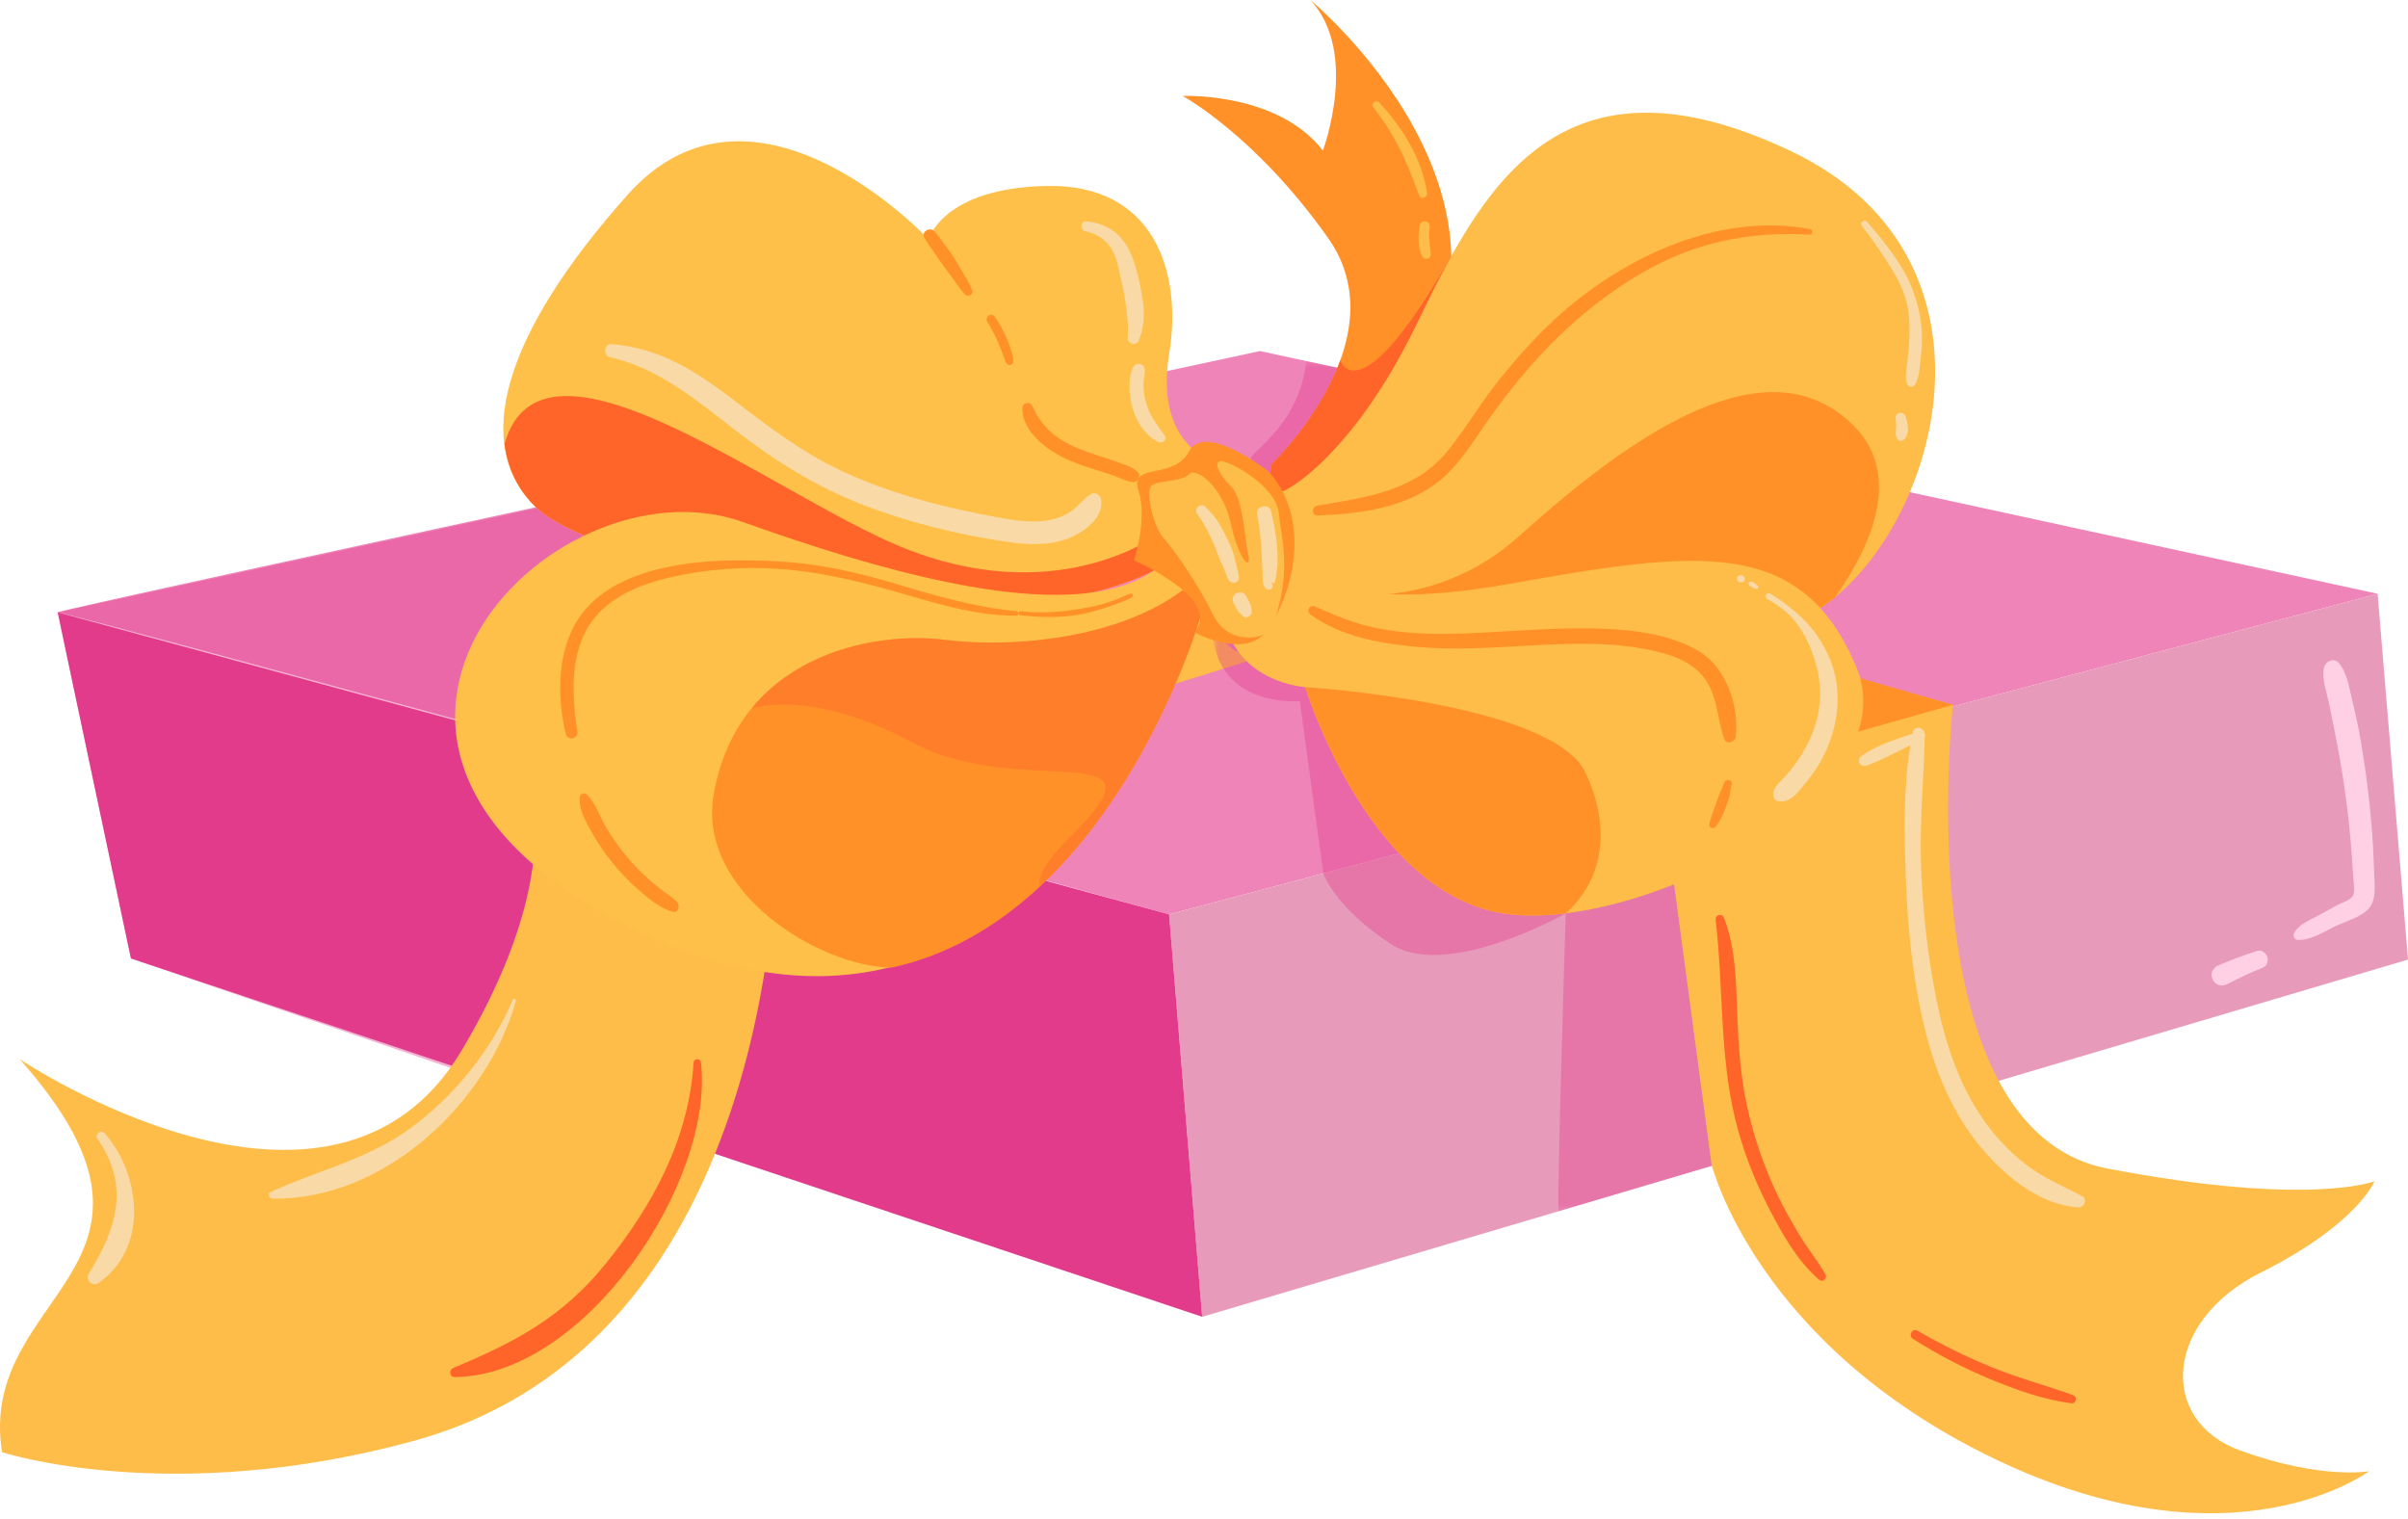 <?xml version="1.0" encoding="UTF-8"?> <svg xmlns="http://www.w3.org/2000/svg" width="317" height="200" viewBox="0 0 317 200" fill="none"><path d="M313.002 78.166L153.904 120.366C153.904 120.366 9.248 80.645 7.593 80.61C5.937 80.577 165.876 46.213 165.876 46.213L313.002 78.166Z" fill="#EF84B8"></path><path d="M313.002 78.166L317.002 126.32L158.259 173.346L153.903 120.366L313.002 78.166Z" fill="#E89ABA"></path><path d="M158.259 173.347L17.237 126.171L7.593 80.611L153.903 120.367L158.259 173.347Z" fill="#E23B8B"></path><mask id="mask0_3875_1073" style="mask-type:luminance" maskUnits="userSpaceOnUse" x="7" y="49" width="145" height="99"><path d="M7.593 49.429H151.073V147.916H7.593V49.429Z" fill="white"></path></mask><g mask="url(#mask0_3875_1073)"><g opacity="0.39"><path d="M80.725 147.916C81.733 146.43 103.935 108.094 135.701 115.758L151.071 49.429L7.593 80.61L17.237 126.17L80.725 147.916Z" fill="#E23B8B"></path></g></g><path d="M312.554 115.113C312.498 113.113 312.395 111.113 312.239 109.117C311.942 105.344 311.475 101.584 310.842 97.852C310.528 96.009 310.143 94.188 309.703 92.372C309.296 90.685 309.039 88.712 307.944 87.325C307.282 86.486 306.062 87.058 305.911 87.982C305.664 89.497 306.286 91.106 306.602 92.585C306.974 94.328 307.307 96.08 307.647 97.83C308.296 101.17 308.804 104.538 309.176 107.922C309.355 109.561 309.5 111.205 309.619 112.849C309.679 113.67 309.73 114.492 309.772 115.313C309.807 115.994 310.119 117.489 309.662 118.057C309.287 118.524 308.224 118.853 307.698 119.141C306.882 119.589 306.066 120.038 305.248 120.489C304.104 121.118 302.824 121.572 302.076 122.681C301.84 123.03 301.926 123.696 302.459 123.724C304.267 123.812 306.016 122.59 307.623 121.842C308.93 121.234 310.895 120.712 311.86 119.57C312.871 118.377 312.592 116.55 312.554 115.113Z" fill="#FFCFE3"></path><path d="M298.483 125.963C298.317 125.463 297.718 124.999 297.158 125.174C295.431 125.711 293.747 126.352 292.085 127.063C291.73 127.214 291.466 127.423 291.282 127.764C291.077 128.138 291.111 128.592 291.29 128.962C291.458 129.306 291.715 129.535 292.077 129.658C292.515 129.804 292.875 129.718 293.275 129.511C294.783 128.731 296.314 128.012 297.894 127.387C298.437 127.172 298.654 126.478 298.483 125.963Z" fill="#FFCFE3"></path><path d="M162.399 85.546L165.074 86.781L102.33 106.318C102.33 106.318 104.85 175.87 54.452 189.679C22.486 198.438 0.27 191.169 0.27 191.169C-3.121 169.925 27.035 167.018 2.592 139.426C2.592 139.426 43.651 167.049 60.77 138.295C77.887 109.541 67.16 96.625 67.16 96.625L153.074 77.673L162.399 85.546Z" fill="#FEBD49"></path><path d="M92.284 139.894C92.214 139.266 91.34 139.277 91.302 139.913C90.684 149.909 85.939 158.693 79.726 166.369C74.048 173.384 67.846 176.676 59.69 180.066C59.074 180.322 59.134 181.289 59.878 181.282C77.047 181.1 94.047 155.588 92.284 139.894Z" fill="#FF6529"></path><path d="M13.736 149.145C13.287 148.644 12.427 149.33 12.813 149.886C17.193 156.188 15.312 161.774 11.661 167.713C11.194 168.472 12.176 169.425 12.917 168.922C19.609 164.376 18.588 154.572 13.736 149.145Z" fill="#F9D9A5"></path><path d="M67.506 131.606C64.733 138.19 59.717 144.398 53.946 148.577C48.305 152.661 41.802 154.073 35.622 156.923C35.173 157.131 35.451 157.785 35.875 157.791C50.629 158.011 64.149 145.19 67.917 131.77C67.982 131.533 67.606 131.37 67.506 131.606Z" fill="#F9D9A5"></path><mask id="mask1_3875_1073" style="mask-type:luminance" maskUnits="userSpaceOnUse" x="159" y="47" width="86" height="113"><path d="M159.725 47.541H244.517V159.444H159.725V47.541Z" fill="white"></path></mask><g mask="url(#mask1_3875_1073)"><g opacity="0.39"><path d="M205.189 159.445C204.925 158.698 206.123 120.227 206.123 120.227C206.123 120.227 190.506 129.122 183.097 124.267C175.686 119.411 174.21 114.981 174.21 114.981L171.11 92.296C171.11 92.296 161.143 93.249 159.725 84.311C159.725 84.311 165.934 61.219 164.803 60.541C163.673 59.862 170.871 56.75 171.994 47.541L244.517 62.711L220.97 90.996L235.794 111.441L229.885 152.129L205.189 159.445Z" fill="#E23B8B"></path></g></g><path d="M159.056 60.652C158.474 60.008 152.132 57.555 153.918 46.563C155.703 35.571 151.775 24.262 137.927 24.478C124.079 24.694 122.252 31.514 122.252 31.514C122.252 31.514 99.323 6.903 82.635 25.626C65.947 44.348 62.203 58.706 70.536 66.768C78.871 74.831 133.988 87.834 155.038 73.264C176.088 58.696 159.056 60.652 159.056 60.652Z" fill="#FEC049"></path><path d="M151.784 70.743C151.784 70.743 138.636 80.211 118.628 71.989C101.538 64.966 71.4 40.841 66.419 58.426C66.82 61.677 68.176 64.483 70.538 66.769C78.871 74.83 133.988 87.833 155.039 73.265C156.004 72.597 156.863 71.975 157.674 71.375C157.723 71.259 151.784 70.743 151.784 70.743Z" fill="#FF6529"></path><path d="M149.773 62.137C149.193 61.545 148.354 61.297 147.59 61.007C146.814 60.714 146.026 60.453 145.238 60.195C143.739 59.707 142.225 59.227 140.811 58.519C139.701 57.963 138.629 57.241 137.781 56.326C137.383 55.897 137.011 55.414 136.682 54.93C136.335 54.422 136.147 53.841 135.822 53.322C135.519 52.841 134.671 53.019 134.602 53.591C134.441 54.929 135.279 56.442 136.149 57.407C137.086 58.446 138.197 59.266 139.415 59.945C140.817 60.723 142.346 61.235 143.867 61.721C144.746 62.002 145.63 62.269 146.502 62.569C147.362 62.865 148.229 63.375 149.133 63.467C149.814 63.535 150.254 62.629 149.773 62.137Z" fill="#FF9128"></path><path d="M127.991 38.255C127.719 37.505 127.308 36.831 126.911 36.141C126.507 35.437 126.087 34.743 125.66 34.053C125.275 33.427 124.824 32.838 124.395 32.245C123.945 31.622 123.507 30.998 122.983 30.436C122.4 29.817 121.233 30.505 121.689 31.302C122.077 31.983 122.54 32.606 122.989 33.248C123.384 33.812 123.753 34.399 124.169 34.949C124.668 35.607 125.152 36.278 125.637 36.947C126.089 37.567 126.512 38.205 127.04 38.763C127.392 39.138 128.187 38.799 127.991 38.255Z" fill="#FF9128"></path><path d="M133.07 46.007C132.922 45.5 132.747 45.011 132.533 44.528C132.098 43.556 131.594 42.617 131.006 41.729C130.825 41.456 130.461 41.349 130.173 41.524C129.897 41.691 129.791 42.08 129.967 42.357C130.514 43.217 130.991 44.117 131.363 45.012C131.555 45.475 131.75 45.937 131.927 46.405C132.014 46.632 132.094 46.86 132.171 47.089C132.217 47.229 132.258 47.369 132.309 47.507C132.361 47.648 132.446 47.76 132.535 47.88C132.777 48.205 133.302 48.047 133.361 47.66C133.445 47.112 133.225 46.532 133.07 46.007Z" fill="#FF9128"></path><path d="M150.462 39.731C150.236 38.156 149.92 36.568 149.461 35.044C149.004 33.522 148.378 32.064 147.213 30.944C146.061 29.836 144.545 29.255 142.965 29.148C142.218 29.098 142.154 30.304 142.868 30.442C144.178 30.694 145.377 31.406 146.152 32.508C146.868 33.527 147.158 34.771 147.404 35.974C147.65 37.187 147.954 38.392 148.136 39.619C148.37 41.187 148.593 42.868 148.45 44.444C148.372 45.327 149.652 45.592 149.956 44.767C150.572 43.092 150.717 41.491 150.462 39.731Z" fill="#F9D9A5"></path><path d="M153.34 57.333C152.775 56.553 152.164 55.775 151.679 54.941C151.258 54.217 150.966 53.397 150.759 52.586C150.698 52.342 150.618 51.877 150.58 51.507C150.54 51.099 150.53 50.686 150.55 50.275C150.566 49.932 150.706 49.31 150.715 48.882C150.724 48.482 150.618 48.138 150.211 47.967C149.712 47.757 149.26 48.044 149.072 48.514C148.716 49.407 148.659 50.435 148.702 51.389C148.739 52.261 148.906 53.131 149.168 53.962C149.706 55.663 150.862 57.45 152.519 58.202C153.035 58.435 153.732 57.873 153.34 57.333Z" fill="#F9D9A5"></path><path d="M144.965 65.799C144.871 65.122 144.159 64.69 143.543 65.09C142.585 65.714 141.921 66.676 140.965 67.328C139.814 68.114 138.518 68.486 137.139 68.6C134.417 68.826 131.581 68.15 128.923 67.631C122.81 66.44 116.775 64.738 111.103 62.138C105.579 59.604 100.937 55.998 96.143 52.328C91.41 48.706 86.562 45.759 80.498 45.304C79.509 45.23 79.343 46.8 80.295 47.014C86.609 48.427 91.779 52.731 96.779 56.619C101.987 60.667 107.426 64.072 113.602 66.456C119.705 68.814 126.205 70.41 132.677 71.343C135.359 71.731 138.195 71.863 140.759 70.827C142.705 70.042 145.297 68.196 144.965 65.799Z" fill="#F9D9A5"></path><path d="M157.225 83.262C157.225 83.262 137.248 146.852 85.528 123.252C33.808 99.652 72.244 59.568 97.86 68.74C123.476 77.912 142.869 81.431 151.925 75.1C151.925 75.1 163.464 77.879 157.225 83.262Z" fill="#FEC049"></path><path d="M158.028 81.206C160.866 78.757 160.022 76.847 158.26 75.494C149.602 84.207 133.282 85.366 124.35 84.226C114.816 83.009 97.094 86.383 93.944 104.617C91.729 117.431 107.953 127.326 117.425 127.373C146.642 120.941 158.028 81.206 158.028 81.206Z" fill="#FF9128"></path><mask id="mask2_3875_1073" style="mask-type:luminance" maskUnits="userSpaceOnUse" x="98" y="75" width="62" height="42"><path d="M98.956 75.494H159.876V116.745H98.956V75.494Z" fill="white"></path></mask><g mask="url(#mask2_3875_1073)"><g opacity="0.43"><path d="M158.259 75.494C149.6 84.207 133.282 85.366 124.348 84.226C117.291 83.326 105.755 84.947 98.955 93.242C101.063 92.652 108.308 91.434 120.175 97.778C134.438 105.404 154.739 96.446 140.954 110.096C137.642 113.376 136.548 115.475 136.842 116.744C151.82 102.819 158.027 81.206 158.027 81.206C160.866 78.756 160.02 76.848 158.259 75.494Z" fill="#FF6529"></path></g></g><path d="M89.156 118.791C88.677 118.238 88.009 117.843 87.435 117.401C86.827 116.934 86.227 116.459 85.648 115.958C84.459 114.926 83.351 113.799 82.351 112.583C81.388 111.413 80.519 110.166 79.759 108.857C78.955 107.47 78.423 105.731 77.261 104.598C76.92 104.266 76.384 104.47 76.333 104.938C76.157 106.549 77.133 108.186 77.887 109.541C78.708 111.015 79.664 112.415 80.736 113.718C81.771 114.977 82.907 116.153 84.144 117.211C85.4 118.287 86.9 119.593 88.535 120.018C89.291 120.215 89.571 119.27 89.156 118.791Z" fill="#FF9128"></path><path d="M133.779 80.457C128.22 79.93 122.894 78.341 117.559 76.754C112.59 75.275 107.659 74.185 102.47 73.903C97.501 73.635 92.39 73.657 87.508 74.727C83.477 75.611 79.307 77.322 76.703 80.671C73.307 85.039 73.24 91.43 74.477 96.602C74.71 97.577 76.155 97.298 76.004 96.303C75.3 91.623 74.962 85.925 77.862 81.87C80.279 78.493 84.439 76.854 88.353 75.977C93.03 74.929 97.91 74.543 102.684 74.899C107.611 75.266 112.455 76.359 117.2 77.693C122.611 79.211 128.09 81.081 133.776 81.051C134.164 81.049 134.154 80.493 133.779 80.457Z" fill="#FF9128"></path><path d="M148.875 78.145C148.317 78.262 147.785 78.586 147.254 78.796C146.634 79.041 146.003 79.26 145.366 79.456C144.199 79.813 142.958 80.025 141.751 80.218C139.343 80.602 136.801 80.746 134.377 80.456C134.035 80.415 134.001 80.95 134.342 80.99C136.938 81.301 139.465 81.349 142.053 80.909C143.274 80.701 144.419 80.347 145.598 79.977C146.181 79.791 146.759 79.588 147.329 79.365C147.899 79.142 148.571 78.944 149.057 78.566C149.237 78.426 149.11 78.096 148.875 78.145Z" fill="#FF9128"></path><path d="M257.093 92.783C257.093 92.783 250.854 148.737 277.44 153.827C304.022 158.915 312.584 155.501 312.584 155.501C312.584 155.501 310.392 161.12 297.604 167.531C284.814 173.941 284.157 187.032 294.869 190.932C305.581 194.833 311.873 193.672 311.873 193.672C311.873 193.672 293.961 207.156 262.536 192.029C231.11 176.903 225.314 153.271 225.314 153.271L218.426 101.792L163.406 80.328L175.797 70.661L257.093 92.783Z" fill="#FEBD49"></path><path d="M242.188 88.515L257.094 92.782C257.094 92.782 220.351 103.226 219.919 103.11" fill="#FF9128"></path><path d="M274.126 157.473C271.571 156.114 269.031 155.105 266.702 153.302C264.475 151.581 262.559 149.517 260.966 147.198C257.698 142.442 255.941 136.802 254.841 131.185C253.705 125.371 253.065 119.409 252.886 113.489C252.721 107.985 253.261 102.545 253.374 97.059C253.471 96.886 253.462 96.661 253.361 96.497C253.226 95.735 251.994 95.474 251.81 96.355C251.791 96.438 251.781 96.523 251.765 96.606C251.414 96.699 251.066 96.799 250.719 96.919C249.994 97.17 249.274 97.438 248.555 97.707C247.879 97.962 247.233 98.27 246.585 98.586C246.298 98.726 246.031 98.893 245.761 99.061C245.454 99.253 245.081 99.43 244.858 99.722C244.505 100.181 244.831 100.857 245.423 100.827C245.829 100.806 246.227 100.591 246.602 100.445C246.97 100.301 247.327 100.149 247.686 99.981C248.317 99.686 248.939 99.386 249.561 99.07C250.151 98.769 250.743 98.475 251.341 98.19C251.391 98.166 251.439 98.138 251.491 98.113C250.534 103.869 250.685 109.969 250.897 115.742C251.125 121.901 251.731 128.106 253.081 134.126C254.362 139.847 256.477 145.515 260.098 150.187C263.263 154.273 268.21 158.642 273.643 158.937C274.393 158.977 274.858 157.862 274.126 157.473Z" fill="#F9D9A5"></path><path d="M286.566 160.046C286.321 159.983 286.174 159.919 285.932 159.933C285.862 159.937 285.792 159.941 285.721 159.945C285.554 159.951 285.389 159.954 285.222 159.95C284.933 159.942 284.644 159.909 284.354 159.885C284.062 159.861 283.77 159.819 283.484 159.761C283.329 159.729 283.176 159.691 283.024 159.651C282.99 159.643 282.989 159.643 282.978 159.641C282.968 159.637 282.966 159.635 282.936 159.627C282.85 159.599 282.764 159.571 282.68 159.542C282.332 159.422 281.9 159.529 281.756 159.902C281.624 160.238 281.746 160.69 282.114 160.826C282.805 161.081 283.526 161.258 284.26 161.325C284.626 161.359 284.998 161.342 285.365 161.303C285.529 161.286 285.69 161.261 285.852 161.233C286.05 161.198 286.249 161.182 286.428 161.081C286.545 161.015 286.65 160.919 286.757 160.834C287.065 160.583 286.932 160.139 286.566 160.046Z" fill="#FEBD49"></path><path d="M299.022 160.346C298.455 160.139 297.846 160.156 297.25 160.112C296.676 160.07 296.103 160.063 295.528 160.05C294.403 160.026 293.279 160.002 292.155 159.978C291.788 159.968 291.504 160.367 291.532 160.706C291.563 161.103 291.892 161.319 292.26 161.328L295.647 161.419C296.195 161.432 296.742 161.45 297.29 161.438C297.894 161.426 298.476 161.452 299.055 161.266C299.479 161.13 299.392 160.482 299.022 160.346Z" fill="#FEBD49"></path><path d="M240.311 167.79C239.298 165.954 237.915 164.299 236.838 162.488C235.848 160.827 234.888 159.154 234.047 157.412C232.231 153.652 230.866 149.636 229.98 145.558C229.128 141.627 228.855 137.648 228.702 133.639C228.538 129.327 228.53 124.931 226.966 120.854C226.702 120.167 225.77 120.387 225.856 121.123C226.879 129.78 226.356 138.664 228.396 147.175C229.352 151.164 230.812 155.003 232.667 158.66C234.387 162.051 236.575 166.032 239.531 168.504C239.963 168.866 240.559 168.238 240.311 167.79Z" fill="#FF6529"></path><path d="M272.916 183.664C269.422 182.391 265.824 181.455 262.368 180.049C258.948 178.66 255.618 177.032 252.43 175.175C251.737 174.771 251.17 175.839 251.838 176.26C255.093 178.313 258.484 180.104 262.042 181.569C265.43 182.964 269.064 184.285 272.718 184.731C273.352 184.808 273.478 183.869 272.916 183.664Z" fill="#FF6529"></path><path d="M167.422 61.104C167.422 61.104 184.389 44.884 174.858 31.365C165.329 17.848 155.688 12.627 155.688 12.627C155.688 12.627 168.201 12.087 174.149 19.828C174.149 19.828 178.981 6.908 172.499 -6.13235e-06C172.499 -6.13235e-06 204.877 26.765 184.141 53.547C163.406 80.328 167.422 61.104 167.422 61.104Z" fill="#FF9128"></path><path d="M187.86 25.387C187.217 20.904 184.613 16.788 181.582 13.511C181.136 13.029 180.388 13.664 180.805 14.176C182.172 15.852 183.286 17.671 184.273 19.592C185.288 21.568 186.052 23.685 186.841 25.759C187.073 26.367 187.942 25.959 187.86 25.387Z" fill="#FEBD49"></path><path d="M188.344 33.512C188.34 33.388 188.327 33.279 188.311 33.154C188.327 33.277 188.297 33.038 188.295 33.016C188.273 32.853 188.259 32.689 188.247 32.524C188.225 32.227 188.195 31.93 188.168 31.634C188.12 31.049 188.135 30.496 188.215 29.917C188.261 29.573 188.059 29.192 187.691 29.136C187.335 29.081 186.977 29.294 186.908 29.66C186.783 30.324 186.732 31.001 186.748 31.676C186.752 31.836 186.76 31.994 186.772 32.152C186.791 32.384 186.855 32.605 186.912 32.831C186.996 33.158 187.091 33.493 187.256 33.791C187.529 34.282 188.359 34.093 188.344 33.512Z" fill="#FEBD49"></path><path d="M191.061 33.714C178.857 55.133 176.444 47.418 176.444 47.418C173.66 55.131 167.422 61.103 167.422 61.103C167.422 61.103 163.408 80.327 184.142 53.547C189.372 46.791 191.217 40.038 191.061 33.714Z" fill="#FF6529"></path><path d="M168.806 64.645C168.95 64.913 177.957 60.31 186.537 42.594C195.116 24.88 205.196 5.456 235.66 19.843C266.122 34.229 254.677 71.053 238.885 80.533C223.092 90.012 168.753 79.449 168.753 79.449L168.806 64.645Z" fill="#FEBD49"></path><path d="M244.05 56.064C232.806 44.796 215.154 56.915 200.04 70.525C188.656 80.775 175.098 78.731 168.762 76.966L168.753 79.448C168.753 79.448 223.092 90.011 238.885 80.532C239.804 79.98 240.706 79.328 241.588 78.6C246.39 71.864 250.466 62.492 244.05 56.064Z" fill="#FF9128"></path><path d="M238.291 30.161C225.739 27.789 212.46 34.41 203.686 42.966C201.152 45.438 198.818 48.106 196.655 50.907C194.514 53.684 192.722 56.733 190.503 59.444C186.203 64.695 179.722 65.497 173.428 66.561C172.616 66.698 172.636 67.905 173.498 67.868C179.131 67.622 185.195 66.889 189.686 63.132C192.264 60.973 193.986 58.023 195.902 55.31C197.895 52.49 200.034 49.769 202.362 47.215C206.946 42.188 212.322 37.801 218.408 34.717C224.598 31.581 231.324 30.489 238.219 30.887C238.634 30.912 238.698 30.238 238.291 30.161Z" fill="#FF9128"></path><path d="M252.815 47.582C252.924 46.566 253.013 45.541 253.015 44.52C253.017 42.501 252.632 40.548 251.972 38.649C250.695 34.968 248.281 32.148 245.816 29.217C245.455 28.788 244.756 29.289 245.108 29.74C246.283 31.241 247.359 32.789 248.393 34.389C249.379 35.917 250.325 37.53 250.853 39.282C251.42 41.156 251.42 43.134 251.324 45.069C251.273 46.084 251.163 47.096 251.029 48.102C250.927 48.876 250.788 49.738 251.028 50.497C251.176 50.969 251.788 51.084 252.069 50.658C252.649 49.782 252.705 48.597 252.815 47.582Z" fill="#F9D9A5"></path><path d="M251.054 57.215C251.105 57.026 251.176 56.807 251.172 56.607C251.168 56.427 251.158 56.247 251.141 56.069C251.102 55.633 250.993 55.195 250.84 54.786C250.716 54.454 250.313 54.239 249.972 54.379C249.81 54.446 249.658 54.562 249.589 54.729C249.516 54.906 249.525 55.061 249.565 55.246C249.556 55.201 249.545 55.155 249.534 55.11C249.593 55.395 249.617 55.686 249.628 55.975C249.616 56.21 249.58 56.443 249.585 56.675C249.589 56.79 249.588 56.906 249.582 57.021C249.572 57.187 249.557 57.345 249.624 57.506C249.658 57.593 249.708 57.675 249.756 57.757C249.936 58.058 250.262 58.126 250.549 57.923C250.549 57.946 250.562 57.941 250.589 57.909C250.616 57.891 250.642 57.875 250.669 57.857C250.778 57.785 250.857 57.693 250.92 57.582C250.985 57.467 251.02 57.342 251.054 57.215Z" fill="#F9D9A5"></path><path d="M170.361 72.868C170.262 73.728 173.804 81.316 198.642 76.877C223.482 72.439 237.149 70.546 244.382 87.824C251.612 105.1 214.144 123.64 196.977 120.07C179.809 116.501 171.83 90.451 171.83 90.451C171.83 90.451 162.913 89.942 161.165 81.519C159.416 73.094 170.361 72.868 170.361 72.868Z" fill="#FEBD49"></path><path d="M208.725 101.715C204.39 92.517 171.83 90.45 171.83 90.45C171.83 90.45 179.809 116.502 196.977 120.071C199.622 120.621 202.753 120.642 206.123 120.227C211.25 115.621 212.035 108.738 208.725 101.715Z" fill="#FF9128"></path><path d="M228.503 96.98C228.956 92.869 227.239 87.829 223.56 85.672C218.991 82.99 212.627 82.68 207.464 82.712C201.846 82.746 196.248 83.366 190.631 83.438C187.448 83.48 184.262 83.308 181.139 82.665C178.28 82.078 175.764 81.017 173.114 79.848C172.39 79.528 171.895 80.446 172.522 80.905C176.531 83.842 181.922 84.766 186.762 85.173C191.53 85.573 196.276 85.272 201.04 85.004C206.564 84.692 212.283 84.444 217.72 85.678C220.738 86.364 223.642 87.501 225.079 90.425C226.148 92.605 226.176 95.05 226.996 97.288C227.29 98.085 228.424 97.689 228.503 96.98Z" fill="#FF9128"></path><path d="M227.613 105.071C227.684 104.851 227.709 104.631 227.745 104.403C227.805 104.005 227.893 103.615 227.978 103.221C228.102 102.649 227.173 102.461 226.989 103C226.838 103.441 226.672 103.863 226.464 104.281C226.277 104.652 226.169 105.063 226.029 105.453C225.669 106.449 225.258 107.451 225.018 108.481C224.902 108.979 225.628 109.184 225.896 108.824C226.453 108.079 226.864 107.159 227.188 106.288C227.337 105.884 227.481 105.48 227.613 105.071Z" fill="#FF9128"></path><path d="M229.368 75.754C228.717 75.501 228.344 76.377 228.996 76.63C229.645 76.885 230.018 76.007 229.368 75.754Z" fill="#F9D9A5"></path><path d="M231.471 77.268C231.466 77.21 231.443 77.166 231.405 77.117C231.383 77.088 231.361 77.06 231.337 77.03C231.305 76.989 231.261 76.958 231.215 76.928C231.161 76.892 231.105 76.854 231.05 76.818C230.939 76.745 230.829 76.673 230.719 76.6C230.643 76.55 230.527 76.534 230.443 76.549C230.362 76.565 230.274 76.617 230.234 76.684C230.191 76.756 230.171 76.845 230.203 76.93C230.231 77.01 230.286 77.088 230.37 77.133C230.485 77.197 230.601 77.261 230.715 77.325L230.885 77.42C230.918 77.438 230.963 77.464 230.995 77.473C231.031 77.484 231.069 77.489 231.105 77.496L231.186 77.512C231.229 77.52 231.286 77.512 231.326 77.496C231.379 77.476 231.419 77.438 231.445 77.393C231.467 77.353 231.475 77.314 231.471 77.268Z" fill="#F9D9A5"></path><path d="M241.873 90.941C241.692 88.32 240.783 85.993 239.235 83.691C237.817 81.581 235.329 79.538 233.073 78.167C232.565 77.858 232.149 78.626 232.697 78.909C235.357 80.281 237.02 82.302 238.137 84.838C239.073 86.966 239.664 89.355 239.613 91.579C239.552 94.255 238.705 96.778 237.345 99.042C236.64 100.216 235.833 101.323 234.889 102.339C234.196 103.086 233.32 103.711 233.455 104.818C233.501 105.207 233.824 105.439 234.231 105.488C235.763 105.675 236.752 104.196 237.536 103.264C238.461 102.163 239.299 100.996 239.952 99.73C241.337 97.037 242.088 94.035 241.873 90.941Z" fill="#F9D9A5"></path><path d="M167.036 62.096C167.036 62.096 158.64 55.484 156.557 59.399C154.475 63.312 148.652 60.763 149.877 64.578C151.103 68.392 149.277 73.763 149.277 73.763C149.277 73.763 161.117 78.908 157.225 83.262C157.225 83.262 163.476 86.566 166.336 83.511C169.196 80.456 173.513 69.35 167.036 62.096Z" fill="#FF9128"></path><path d="M166.336 83.51C165.841 83.947 161.621 84.869 159.694 80.919C157.766 76.969 154.592 72.371 153.212 70.871C151.833 69.371 150.753 64.653 151.592 63.931C152.429 63.209 155.565 63.459 156.502 62.435C157.441 61.411 160.989 64.073 162.022 68.911C163.053 73.749 164.818 75.285 164.32 72.998C163.821 70.713 163.689 65.698 162.096 64.082C160.504 62.467 159.721 60.91 160.633 60.71C161.545 60.51 168.018 63.874 168.364 67.621C168.709 71.369 170.321 75.473 167.02 83.915" fill="#FEBD49"></path><path d="M162.832 74.711C162.736 74.323 162.623 73.938 162.552 73.545C162.414 72.751 162.027 71.945 161.695 71.215C161.328 70.41 160.924 69.618 160.463 68.863C159.955 68.034 159.311 67.337 158.616 66.662C158.366 66.418 157.904 66.494 157.682 66.723C157.43 66.981 157.402 67.362 157.612 67.658C158.506 68.911 159.25 70.307 159.832 71.722C160.118 72.413 160.371 73.117 160.64 73.814C160.72 74.019 160.839 74.203 160.93 74.403C161.08 74.73 161.207 75.067 161.34 75.402C161.472 75.739 161.576 76.206 161.83 76.469C162.216 76.869 163.003 76.821 163.086 76.159C163.146 75.682 162.947 75.175 162.832 74.711Z" fill="#F9D9A5"></path><path d="M167.887 76.414C167.908 76.305 167.928 76.197 167.948 76.087C167.976 75.922 168.006 75.757 168.031 75.591C168.102 75.15 168.172 74.709 168.187 74.262C168.211 73.47 168.191 72.68 168.122 71.891C167.984 70.323 167.696 68.783 167.322 67.255C167.068 66.218 165.271 66.619 165.483 67.674C165.808 69.295 165.984 70.922 166.07 72.573C166.118 73.49 166.147 74.409 166.211 75.326C166.256 75.983 166.088 76.984 166.611 77.463C166.859 77.69 167.258 77.709 167.456 77.399C167.531 77.282 167.56 77.135 167.532 76.996C167.527 76.967 167.404 76.767 167.302 76.658C167.7 76.87 167.904 76.799 167.887 76.414Z" fill="#F9D9A5"></path><path d="M164.791 80.399C164.775 80.239 164.735 80.083 164.699 79.927C164.663 79.773 164.646 79.611 164.571 79.469L164.486 79.304C164.362 79.067 164.238 78.829 164.115 78.593C164.074 78.467 164.003 78.36 163.907 78.275C163.829 78.176 163.729 78.101 163.609 78.053C163.401 77.96 163.106 77.94 162.893 78.031C162.662 78.127 162.447 78.296 162.354 78.536C162.33 78.613 162.307 78.691 162.283 78.768C162.258 78.933 162.273 79.095 162.33 79.252C162.455 79.493 162.582 79.733 162.707 79.975C162.738 80.035 162.767 80.093 162.799 80.152C162.843 80.236 162.886 80.319 162.931 80.401C163.011 80.52 163.105 80.625 163.214 80.721C163.229 80.737 163.245 80.755 163.259 80.772C163.371 80.899 163.485 81.007 163.613 81.119C163.669 81.149 163.726 81.179 163.782 81.209C163.843 81.225 163.906 81.24 163.969 81.255C164.135 81.273 164.298 81.229 164.439 81.143C164.555 81.071 164.639 80.983 164.705 80.864C164.783 80.715 164.807 80.568 164.791 80.399Z" fill="#F9D9A5"></path></svg> 